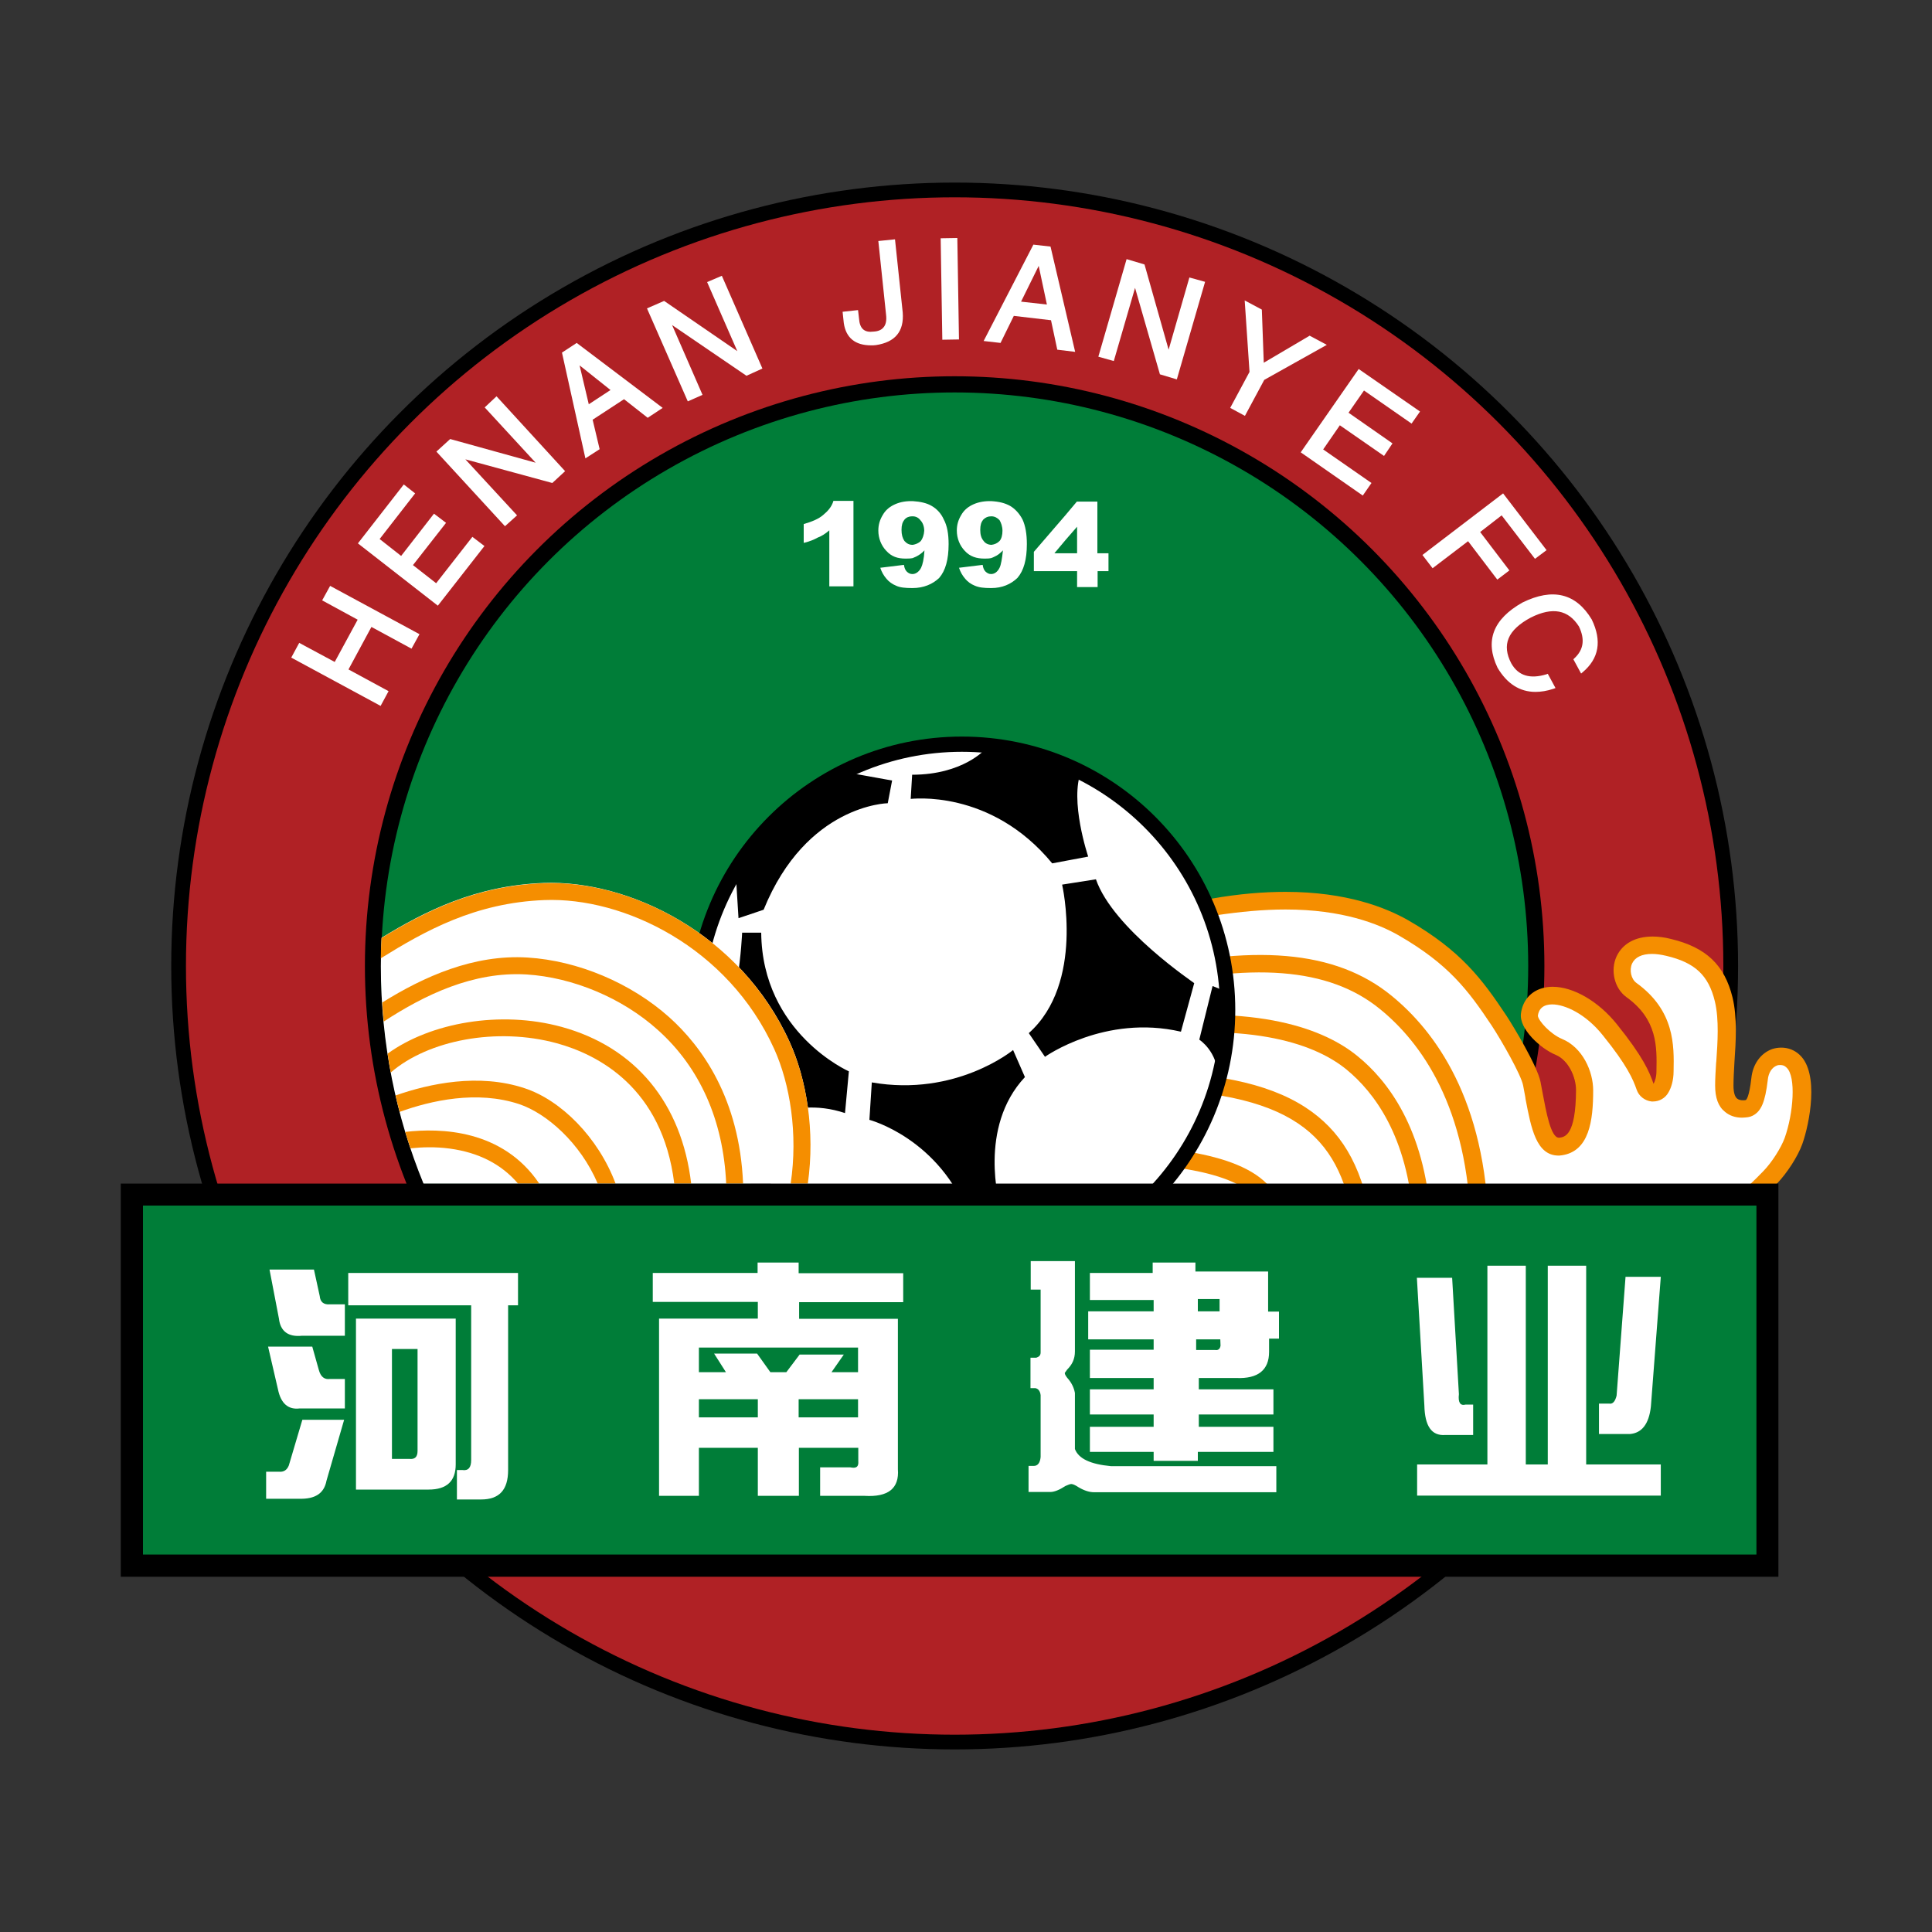 <?xml version="1.0" encoding="utf-8"?>
<!-- Created by @FCLOGO 2022-03-31 10:26:39 . https://fclogo.top/ -->
<!-- FOR PERSONAL USE ONLY NOT FOR COMMERCIAL USE -->
<svg version="1.1" xmlns="http://www.w3.org/2000/svg" xmlns:xlink="http://www.w3.org/1999/xlink" x="0px" y="0px"
	 viewBox="0 0 800 800" enable-background="new 0 0 800 800" xml:space="preserve">
<rect x="0" y="0" width="800" height="800" fill="#333333" stroke="none"/>
<g>
	<g>
		<circle cx="395.3" cy="400" r="324.4"/>
		<circle fill="#B02125" cx="395.3" cy="400" r="318.3"/>
		<circle cx="395.3" cy="400" r="244.2"/>
		<circle fill="#007D38" cx="395.3" cy="400" r="237.5"/>
	</g>
	<g>
		<g>
			<path fill="#FFFFFF" d="M567.6,531.3c-48.4,0-76.7-6.5-77-6.5l-0.1,0h-0.1c-14.7,0-26.2-4.2-34.2-12.5
				c-16.2-16.7-15.2-46.8-14.6-64.8c0.1-3.1,0.2-5.7,0.2-8c0-32.3,20.8-55.4,60-66.7c10.6-1.9,20.8-2.8,30.4-2.8
				c25,0,41.2,6.4,50.4,11.7c21.7,12.5,30.5,24.2,40.6,39.4c2.7,4.1,12.8,20.8,14,27.2l1.1,5.6c1.8,9.8,3.7,17.9,7.1,17.9
				c0.1,0,0.2,0,0.2,0c2.4-0.3,7.2-1,7.3-20.2c0-5.6-3.3-12.8-8.7-15.1c-6.3-2.6-14.9-10.7-14.1-16.7c0.7-5,3.8-8.6,8.4-10
				c1.3-0.4,2.7-0.5,4.2-0.5c8.4,0,18.7,6,26.2,15.3c10.8,13.4,13.5,19.7,15.1,24.5l0.4,1.1l0.5-1c0.5-0.9,1.3-2.7,1.3-5.5
				c0.2-10.2,0.4-21.6-12.6-31c-4.8-3.4-6.5-10.7-3.9-16.3c2.4-5.1,7.5-7.9,14.4-7.9c2.3,0,4.9,0.3,7.5,1
				c14.4,3.4,21.9,10.6,25.1,23.8c2,8.5,1.3,18.9,0.8,26.5l-0.1,0.9c-0.2,3.2-0.3,6.2-0.3,8.9c0,2.9,0.6,4.9,1.7,5.8
				c0.8,0.7,1.9,0.8,2.7,0.8c0.4,0,0.9,0,1.3-0.1l0.1,0l0.1,0c0.6-0.3,1.7-1.9,2.6-9.5c0.6-5.6,3.7-9.9,8.3-11.6
				c1.2-0.4,2.4-0.6,3.7-0.6c2.7,0,5.3,1,7.2,2.9c7.9,7.4,4.1,27.7,1,36.4c-2.1,5.9-8.3,13.6-10.3,16.2c-2,2.1-61.9,35.7-128.6,40.2
				C593.6,530.8,580.4,531.3,567.6,531.3z"/>
			<g>
				<path fill="#F58E00" d="M532.3,376.6c23.5,0,38.5,5.9,47,10.8c20.4,11.8,28.5,22.4,38.4,37.3c4,6.1,12.2,20.4,13,24.8l0.6,3.2
					l0.3,1.6l0.1,0.8c2.3,12,4.4,23.4,13.7,23.4c0.3,0,0.7,0,1-0.1c0.1,0,0.1,0,0.2,0c11.5-1.6,13.1-14.4,13.1-26.9
					c0-7.9-4.4-17.8-12.9-21.3c-4.8-2-9.8-7.5-10-9.6c0.3-2.3,1.5-3.8,3.6-4.4c0.7-0.2,1.5-0.3,2.3-0.3c5.3,0,13.9,3.9,21,12.8
					c10.1,12.5,12.5,18.2,14,22.5c0.9,2.7,3.4,4.6,6.2,4.9c0.2,0,0.4,0,0.6,0c2.6,0,5.1-1.4,6.4-3.8c1-1.7,2.1-4.7,2.1-8.8v0
					c0.2-10.6,0.5-25-15.4-36.5c-2.2-1.6-3-5.3-1.8-8c1.2-2.6,4-4,8.3-4c1.8,0,3.8,0.3,5.9,0.8c11.9,2.8,17.5,8.1,20.1,18.9
					c1.8,7.5,1.1,17.3,0.6,24.5c0,0,0,0.1,0,0.1l-0.1,0.9c-0.2,3.3-0.4,6.4-0.4,9.3c0,5.1,1.3,8.7,4.1,10.9c1.9,1.6,4.3,2.4,7,2.4
					c0.8,0,1.7-0.1,2.5-0.2c0.7-0.1,1.3-0.3,1.9-0.6c3.6-1.8,5.2-5.7,6.3-14.8c0,0,0,0,0-0.1c0.3-2.9,1.7-5.1,3.8-5.9
					c0.5-0.2,1-0.2,1.4-0.2c1,0,1.8,0.3,2.5,1c0,0,0.1,0.1,0.1,0.1c4,3.7,2.8,19-0.8,29.1c-1.5,4.1-5.3,10.1-8.8,13.7
					c-30.6,31.9-55.4,33.6-115.3,37.5c-2.9,0.2-5.9,0.4-9,0.6c-13.1,0.9-26.1,1.3-38.8,1.3c-47.4,0-75.2-6.3-75.4-6.4
					c-0.5-0.1-1.1-0.2-1.6-0.2c-13,0-22.6-3.4-29.4-10.4c-14.2-14.7-13.3-43-12.8-59.9c0.1-3,0.2-5.8,0.2-8.2
					c0-29.3,18.4-49.5,54.8-60.1C513.5,377.5,523.2,376.6,532.3,376.6 M532.3,369.3c-9,0-19.2,0.8-30.5,2.8
					c-55.7,16.1-60.4,50.8-60.4,67.2c0,22.7-8.5,85.8,49.2,85.8c0,0,28.1,6.5,77.1,6.5c11.9,0,25-0.4,39.2-1.3
					c67.1-4.5,94.8-4.7,129-40.3c4-4.2,8.5-11,10.4-16.3c3-8.4,7.1-29.3-1.1-36.9c-2.1-2-4.8-3-7.6-3c-1.3,0-2.6,0.2-3.8,0.6
					c-4.7,1.7-8,6.2-8.6,12c-0.9,8-2.1,9-2.3,9.1c-0.4,0.1-0.8,0.1-1.2,0.1c-0.9,0-1.8-0.2-2.4-0.7c-1-0.8-1.5-2.7-1.5-5.4
					c0-2.9,0.2-6.2,0.4-9.8c0.6-8.6,1.2-18.4-0.8-26.7c-3.3-13.4-10.9-20.7-25.5-24.2c-2.7-0.7-5.3-1-7.6-1
					c-7.1,0-12.4,2.9-14.9,8.2c-2.7,5.8-0.9,13.3,4.1,16.9c12.8,9.2,12.6,20.5,12.4,30.5v0.1c0,2.4-0.6,4.2-1.2,5.3
					c-1.7-5-4.4-11.3-15.2-24.7c-7.7-9.6-18.1-15.5-26.6-15.5c-1.5,0-2.9,0.2-4.3,0.6c-4.9,1.4-8.1,5.2-8.8,10.4
					c-0.9,6.4,8.1,14.6,14.4,17.2c5.3,2.2,8.4,9.2,8.4,14.6c-0.1,18.9-4.7,19.4-6.9,19.7c-0.1,0-0.1,0-0.2,0c-3.4,0-5.3-11-6.7-18.3
					c-0.3-1.6-0.6-3.2-0.9-4.8c-1.3-6.6-11.4-23.3-14.1-27.4c-10.1-15.2-18.9-27-40.8-39.6C574,375.9,557.7,369.3,532.3,369.3
					L532.3,369.3z"/>
				<g>
					<path fill="#F58E00" d="M609,509c-0.9-50.8-20.9-77.6-37.5-91.1c-21.1-17.3-53.3-19.8-101.4-7.9l-1.7-7
						c50.5-12.5,84.7-9.6,107.8,9.3c17.8,14.5,39.2,43,40.2,96.6L609,509z"/>
				</g>
				<g>
					<path fill="#F58E00" d="M585.2,504.9c-2.3-34.5-16.3-52.7-27.6-62c-12.1-9.9-37.6-20.2-90.1-13.2l-1-7.2
						c55.1-7.3,82.4,4,95.6,14.8c12.5,10.1,27.8,30,30.3,67.1L585.2,504.9z"/>
				</g>
				<g>
					<path fill="#F58E00" d="M560.4,505.3c-6.4-34.5-23.7-54.4-93.2-54.4c-0.1,0-0.1,0-0.2,0l0-7.3c0.1,0,0.1,0,0.2,0
						c34.3,0,57.6,4.7,73.3,14.9c14.6,9.5,23,23.5,27,45.4L560.4,505.3z"/>
				</g>
				<g>
					<path fill="#F58E00" d="M523.8,504.9c-1-17.7-32.2-21.8-55.7-23.3l0.5-7.2c28.4,1.8,61.1,6.9,62.4,30.1L523.8,504.9z"/>
				</g>
			</g>
		</g>
		<g>
			<circle fill-rule="evenodd" clip-rule="evenodd" cx="398.3" cy="418.2" r="113.2"/>
			<circle fill-rule="evenodd" clip-rule="evenodd" fill="#FFFFFF" cx="398.3" cy="418.2" r="106.9"/>
			<path fill-rule="evenodd" clip-rule="evenodd" d="M315.2,386.2h-7.9c0,0-1.6,37.7-11.6,44.3l13.8,37.5c0,0,16.7-15,40.4-7.1
				l1.6-17.3C351.6,443.7,315.6,427.8,315.2,386.2L315.2,386.2z M316.2,376.7c17.7-43.6,51.4-44.1,51.4-44.1l1.8-9.4l-18.3-3.3
				c-24.4,11.2-46.5,41-46.5,41l1.2,19.3L316.2,376.7L316.2,376.7z M435.7,357.5l14.9-2.8c0,0-7.9-23.4-2.8-35.6
				c0,0-21-9.2-39.8-8.9c0,0-9.2,10.6-30.3,10.6l-0.6,10C377.1,330.9,410.1,326.4,435.7,357.5L435.7,357.5L435.7,357.5z
				 M502.1,408.3l-5.5,22.2c0,0,7.7,4.9,7.7,15.5l4.5-35L502.1,408.3L502.1,408.3z M453.8,364.1l-14,2.2c0,0,9.4,40.8-13.8,61.5
				l6.7,9.8c0,0,24.8-17.7,56.3-10.4l5.5-20.1C494.7,407.1,460.9,384.6,453.8,364.1L453.8,364.1L453.8,364.1z M419.5,434.8
				c0,0-23.6,19.5-58.5,13.4l-1,15.5c0,0,29.3,7.7,41.4,40.6l12.6-5.5c0,0-9.2-31.9,10.4-52.8L419.5,434.8z"/>
		</g>
		<g>
			<path fill="#FFFFFF" d="M334.5,490.1c3.1-21.8-0.6-43.4-7.5-58.6c-20.4-45-66.7-67.2-101.9-65.9c-28.4,1.1-49.2,11.8-67.1,22.7
				c-0.2,3.9-0.3,7.8-0.3,11.8c0,31.9,6.3,62.3,17.7,90.1h159.1V490.1z"/>
			<path fill="#F58E00" d="M334.5,490.1h-7.1c3.1-20.7-0.3-41.3-6.8-55.7c-19.1-42.2-62.3-63-95.2-61.7
				c-28.7,1.1-49.5,12.8-67.7,24.1c0-2.8,0.1-5.6,0.3-8.4c18-10.9,38.7-21.6,67.1-22.7c35.2-1.4,81.5,20.8,101.9,65.9
				C333.9,446.7,337.6,468.3,334.5,490.1z"/>
			<path fill="#F58E00" d="M307.7,490.1h-7c-1.2-26.2-10.9-48.1-28.4-63.7c-14.7-13.2-35.1-21.7-54.3-22.9
				c-22-1.3-42.1,8.4-59.1,19.5c-0.3-2.6-0.5-5.3-0.6-7.9c17.2-10.7,37.8-20,60.2-18.6c20.8,1.3,42.7,10.5,58.6,24.7
				C290.6,433.3,306.2,454.8,307.7,490.1z"/>
			<path fill="#F58E00" d="M286.2,490.1h-7c-4.9-40-31.9-53.5-48.6-58.1c-24.9-6.8-53.3-1.3-68.8,12.1c-0.5-2.6-0.9-5.2-1.3-7.8
				c17.8-12.9,46.7-18,72-11.1C263.2,433.6,282.3,456.9,286.2,490.1z"/>
			<path fill="#F58E00" d="M254.9,490.1h-7.4c-7.2-16.9-21.2-29.1-32.5-32.9c-17.5-5.8-36.5-1.5-49.5,3.2c-0.6-2.3-1.2-4.5-1.7-6.8
				l0,0c14-4.9,34.4-9.3,53.4-3C232.2,455.5,247.7,470.9,254.9,490.1z"/>
			<path fill="#F58E00" d="M223.3,490.1h-8.8c-6.9-8.1-16.4-12.9-28.3-14.5c-5.9-0.8-11.6-0.6-16.2-0.1c-0.8-2.2-1.5-4.5-2.2-6.8
				C182.4,467,208.1,467.6,223.3,490.1z"/>
		</g>
	</g>
	<g>
		<g>
			<rect x="50" y="490.1" width="686.4" height="162.8"/>
			<rect x="59.2" y="499.2" fill="#007D38" width="668.1" height="144.5"/>
		</g>
		<g>
			<path fill="#FFFFFF" d="M147.4,546v70.8h20.7h9.4c7.5,0,11.2-3.5,11.2-10.4V546h-20.6L147.4,546L147.4,546z M172.9,600.8
				c0,2.6-1.2,3.5-3.3,3.3H168h-5.7v-45.5h5.7h4.9L172.9,600.8L172.9,600.8z"/>
			<path fill="#FFFFFF" d="M144.2,527.1v13.4H168h27.1v64.1c0,3.1-1.2,4.5-3.7,4.1h-2.2v12.2h10c7.5,0,11.2-3.9,11.2-12.2v-68.2h4.1
				v-13.4h-46.6L144.2,527.1L144.2,527.1z"/>
			<path fill="#FFFFFF" d="M132,567.2l-2.7-9.6H111l4.1,17.7c1.2,5.9,4.3,8.5,9,7.9h18.7V571h-6.2
				C134.4,571.3,132.8,570.2,132,567.2z"/>
			<path fill="#FFFFFF" d="M132.4,536.7l-2.4-11h-18.4l3.9,20.3c0.6,5.3,3.9,7.7,9.6,7.1h17.7v-13h-6.2
				C134,540.3,132.6,539.1,132.4,536.7z"/>
			<path fill="#FFFFFF" d="M119.6,606.8c-0.8,2-2.2,2.8-4.1,2.6h-5.3v11.2h13.6c6.7,0.2,10.4-2.2,11.4-7.5l7.3-25.2h-17.3
				L119.6,606.8z"/>
			<path fill="#FFFFFF" d="M330.7,527.1v-4.3h-8.5h-8.5v4.3h-12.1h-31.3v12h31.3h12.2v6.9h-12.2h-28.7v73.4h16.5v-19.9h12.2h12.2
				v19.9h8.5h8.5v-19.9H343h12.4v5.5c0.2,2.4-0.8,3.1-3.3,2.6h-9h-3.5v11.8h3.5H358c9.8,0.6,14.4-3.1,13.8-11v-62.3h-28.7h-12.2
				v-6.9h12.2H374v-12h-30.9h-12.4V527.1z M313.8,586.9h-12.2h-12.2v-7.5h12.2h12.2V586.9z M355.3,586.9h-12.4h-12.2v-7.5h12.2h12.4
				V586.9z M342.9,558h12.4v10.2h-11l5.1-7.3h-6.5h-11.8l-5.5,7.3h-3.3H319l-5.5-7.7h-11.9h-5.9l4.9,7.7h-11.2V558h12.2h20.7H342.9z
				"/>
			<path fill="#FFFFFF" d="M525.1,526.5h-24.6H495v-3.7h-5.5h-12.2v4.3h-26v11.2h26.4v4.7h-27.1v11.6h27.1v4.3h-26.4v11.7h26.4v4.7
				h-26.4v10.4h26.4v5.1h-26.4v10.4h26.4v3.7h11.8h6.5v-3.7h4.5h26.8v-10.4h-26.8h-4.1v-5.1h4.1h26.8v-10.4h-26.8h-4.1v-4.7h4.1
				h11.4c9,0.4,13.6-3.3,13.6-10.8v-5.5h4.1v-11.2h-4.5V526.5z M496,537.9h4.5h4.5v5.1h-4.5H496V537.9z M505.4,557.2
				c-0.2,1.4-1,2-2.2,1.8h-2.8h-5.1v-4.4h5.1h4.9L505.4,557.2z"/>
			<path fill="#FFFFFF" d="M489.5,607.1H460c-8.5-0.8-13.4-3.1-14.9-7.1v-23.2c-0.4-2.2-1.4-4.3-3.2-6.3c-0.6-0.8-1-1.4-1-2l1-1.4
				c2-2,3.2-4.3,3.2-7.5v-37.4h-18.3V534h4.1v26c0,1.2-0.6,1.8-1.8,2.2h-0.4h-2v12.6h2c1.2,0.2,2,1.2,2.2,2.9v25.6
				c-0.2,2.4-1.2,3.7-2.8,3.7h-2.2v10.8h9c1.6,0,3.7-0.8,6.3-2.5c1-0.4,1.8-0.8,2.4-0.8s1.6,0.4,3.1,1.4c2.4,1.4,4.5,2,6.3,2h36.4
				h11h28.1v-10.8h-28.1H489.5z"/>
			<path fill="#FFFFFF" d="M674.9,593.8c4.9-0.4,7.9-4.1,8.7-11.4l4.1-53.7h-12.8h-1.8l-3.7,49.2c-0.6,2.4-1.6,3.6-3.1,3.3h-4.2
				v12.6h11C673.7,593.8,674.3,593.8,674.9,593.8z"/>
			<polygon fill="#FFFFFF" points="656.8,606.4 656.8,524.1 640.9,524.1 640.9,606.4 631.8,606.4 631.8,524.1 615.9,524.1 
				615.9,606.4 598.4,606.4 586.8,606.4 586.8,619.3 598.4,619.3 674.9,619.3 687.7,619.3 687.7,606.4 674.9,606.4 			"/>
			<path fill="#FFFFFF" d="M598.4,594.2h0.2H610v-12.6h-3.1c-2.2,0.6-3.2-0.8-2.8-4.3l-2.8-48.2h-3h-11.6l3.1,52.9
				C590,590.4,592.7,594.6,598.4,594.2z"/>
		</g>
	</g>
	<g>
		<path fill-rule="evenodd" clip-rule="evenodd" fill="#FFFFFF" d="M340.9,213.2c-1.8,1.6-4.6,2.8-8.1,3.8v7.8
			c2.5-0.6,4.4-1.4,5.8-2.2c1.6-0.6,3.2-1.6,4.8-3v23.2h10v-35.4h-8.3C344.4,209.9,342.7,211.7,340.9,213.2z"/>
		<path fill-rule="evenodd" clip-rule="evenodd" fill="#FFFFFF" d="M385.8,209.5c-2-1.2-4.7-1.8-7.9-2c-0.2,0-0.4,0-0.6,0
			c-3,0-5.3,0.6-7.3,1.6c-2,1-3.5,2.4-4.5,4.2c-1.2,2-1.8,4-1.8,6.4c0,3.2,1.2,6.2,3.3,8.4c2.2,2.4,4.7,3.2,7.9,3.2c1,0,2,0,3-0.2
			c0.4-0.2,1-0.4,1.4-0.6c1.2-0.6,2.4-1.4,3.5-2.6c-0.2,3.6-0.8,6-1.4,7.2c-0.8,1.6-2.2,2.6-3.5,2.6h-0.2c-0.8,0-1.6-0.4-2.2-1
			s-1-1.4-1.2-2.8l-9.8,1.2c0.6,1.8,1.4,3.2,2.6,4.6c1,1.2,2.4,2.2,3.9,2.8c1.6,0.8,3.9,1,6.7,1c0,0,0,0,0.2,0c4.5,0,8.3-1.6,11-4.2
			c2.6-3,3.9-7.6,3.9-14c0-4.2-0.6-7.6-2-10.2C389.7,212.6,387.9,210.7,385.8,209.5z M381.3,224c-1,1-2.2,1.4-3.3,1.6
			c-0.2,0-0.2,0-0.2,0c-1.4,0-2.4-0.6-3.3-1.6c-0.8-1.2-1.2-2.6-1.2-4.6s0.4-3.2,1.2-4.2c0.8-1,2-1.4,3.1-1.4c0.2,0,0.2,0,0.4,0
			c1.2,0,2.4,0.6,3.1,1.6c1,1,1.6,2.6,1.6,4.4C382.6,221.5,382,223.1,381.3,224z"/>
		<path fill-rule="evenodd" clip-rule="evenodd" fill="#FFFFFF" d="M418.3,209.5c-2.2-1.2-4.5-1.8-7.9-2c-0.2,0-0.4,0-0.6,0
			c-2.9,0-5.3,0.6-7.3,1.6c-2,1-3.5,2.4-4.5,4.2c-1.2,2-1.8,4-1.8,6.4c0,3.2,1.2,6.2,3.3,8.4c2.2,2.4,4.9,3.2,8.1,3.2
			c1,0,1.8,0,2.8-0.2c0.6-0.2,1-0.4,1.4-0.6c1.4-0.6,2.3-1.4,3.5-2.6c-0.4,3.6-0.8,6-1.4,7.2c-0.8,1.6-2,2.6-3.5,2.6l0,0
			c-1,0-1.6-0.4-2.3-1c-0.6-0.6-1-1.4-1.2-2.8l-9.8,1.2c0.6,1.8,1.4,3.2,2.6,4.6c1,1.2,2.4,2.2,3.9,2.8c1.8,0.8,3.9,1,6.7,1h0.2
			c4.5,0,8.1-1.6,10.8-4.2c2.6-3,3.9-7.6,3.9-14c0-4.2-0.6-7.6-1.8-10.2C422.1,212.6,420.3,210.7,418.3,209.5z M413.9,224
			c-1,1-2,1.4-3.3,1.6c-1.4,0-2.6-0.6-3.3-1.6c-1-1.2-1.4-2.6-1.4-4.6s0.4-3.2,1.2-4.2c1-1,2-1.4,3.3-1.4h0.2c1.2,0,2.4,0.6,3.3,1.6
			c0.6,1,1.2,2.6,1.2,4.4C415.1,221.5,414.7,223.1,413.9,224z"/>
		<path fill-rule="evenodd" clip-rule="evenodd" fill="#FFFFFF" d="M454.4,229.1v-21.4h-8.5l-4.7,5.6l-13.1,15.2v8h13.2h4.7v6.6h8.5
			v-6.6h4.5v-7.4L454.4,229.1L454.4,229.1z M446,229.1h-4.7h-4.7l4.7-5.6l4.7-5.4V229.1z"/>
	</g>
	<g>
		<polygon fill="#FFFFFF" points="133.4,248.6 148.1,256.6 138.6,274.1 123.9,266.2 120.6,272.3 157.6,292.3 160.9,286.2 
			144.3,277.2 153.8,259.6 170.4,268.6 173.7,262.6 136.7,242.6 		"/>
		<polygon fill="#FFFFFF" points="180.6,241.5 171,234 184.7,216.5 179.7,212.7 166.1,230.2 157.2,223.2 171.9,204.3 167.2,200.6 
			148.2,225 181.3,250.8 200.6,226.1 195.6,222.3 		"/>
		<polygon fill="#FFFFFF" points="200.7,168.7 221.8,191.6 186.8,181.9 186.4,181.8 180.7,187 209.1,217.9 214.1,213.4 192.7,190.2 
			228.7,200 234,195.1 205.6,164.1 		"/>
		<path fill="#FFFFFF" d="M232.7,146l9.7,43.8l5.9-3.8l-2.9-12.2l13-8.5l9.8,7.7l6.2-4.1l-35.6-26.9L232.7,146z M252.8,161.5l-9,5.9
			l-3.8-16.1L252.8,161.5z"/>
		<polygon fill="#FFFFFF" points="292.8,116.8 305.3,145.4 275,124.6 267.9,127.7 284.8,166.2 290.9,163.5 278.3,134.6 309.1,155.6 
			315.7,152.6 298.9,114.2 		"/>
		<path fill="#FFFFFF" d="M370.6,99.1l-6.9,0.7l3.2,30.5c0.3,2.4-0.1,4.2-1.1,5.3c-0.8,1-2.2,1.6-4,1.7c-3.8,0.5-5.8-1.1-6.1-5.4
			l-0.4-3.5l-6.4,0.7l0.5,4.7c0.9,6.1,4.7,9.2,11.3,9.2c0.6,0,1.3,0,2-0.1c8-1.2,11.7-5.7,11.1-13.5L370.6,99.1z"/>
		
			<rect x="389.8" y="98.6" transform="matrix(1 -1.622208e-02 1.622208e-02 1 -1.889 6.395)" fill="#FFFFFF" width="6.9" height="42"/>
		<path fill="#FFFFFF" d="M427.9,101.3l-20.6,39.9l7,0.8l5.5-11.2l15.4,1.8l2.6,12.2l7.4,0.9L435,102.1L427.9,101.3z M433.5,126.1
			l-10.7-1.2l7.3-14.8L433.5,126.1z"/>
		<polygon fill="#FFFFFF" points="483.9,144.8 474,109.8 473.9,109.5 466.5,107.3 454.8,147.7 461.2,149.5 470,119.2 480.3,155 
			487.3,157.1 499,116.7 492.5,114.9 		"/>
		<polygon fill="#FFFFFF" points="542.3,139 523.3,150.2 522.5,128.2 515.4,124.4 517.4,154 509.4,168.9 515.5,172.2 523.5,157.3 
			549.4,142.8 		"/>
		<polygon fill="#FFFFFF" points="538.6,187.3 564.3,205.2 567.9,200 547.9,186.1 554.8,176.1 573.1,188.8 576.6,183.6 558.4,170.9 
			564.8,161.7 584.5,175.4 588,170.4 562.6,152.8 		"/>
		<polygon fill="#FFFFFF" points="625,236.2 612.9,220.3 621.8,213.4 635.6,231.4 640.4,227.8 622.4,204.3 589,229.8 593.2,235.3 
			607.9,224.1 620,240 		"/>
		<path fill="#FFFFFF" d="M659.1,256.5c-6.5-10.8-16.1-13.2-28.7-7c-12.2,6.9-15.6,15.9-10.3,27c3.9,6.6,9.2,10,15.7,10
			c2.3,0,4.8-0.4,7.5-1.3l0.8-0.3l-3.2-5.9l-0.5,0.2c-6.9,2.1-11.7,0.6-14.6-4.5c-2-3.8-2.4-7.3-1.1-10.4c1.3-3.2,4.5-6.1,9.2-8.6
			c9-4.5,15.5-3.2,19.9,3.7c2.6,5.4,1.9,9.7-1.9,13.2l-0.4,0.4l3.2,5.9l0.6-0.5C662.1,272.7,663.4,265.4,659.1,256.5z"/>
	</g>
</g>
<g>
</g>
<g>
</g>
<g>
</g>
<g>
</g>
<g>
</g>
<g>
</g>
<g>
</g>
<g>
</g>
<g>
</g>
<g>
</g>
<g>
</g>
</svg>

